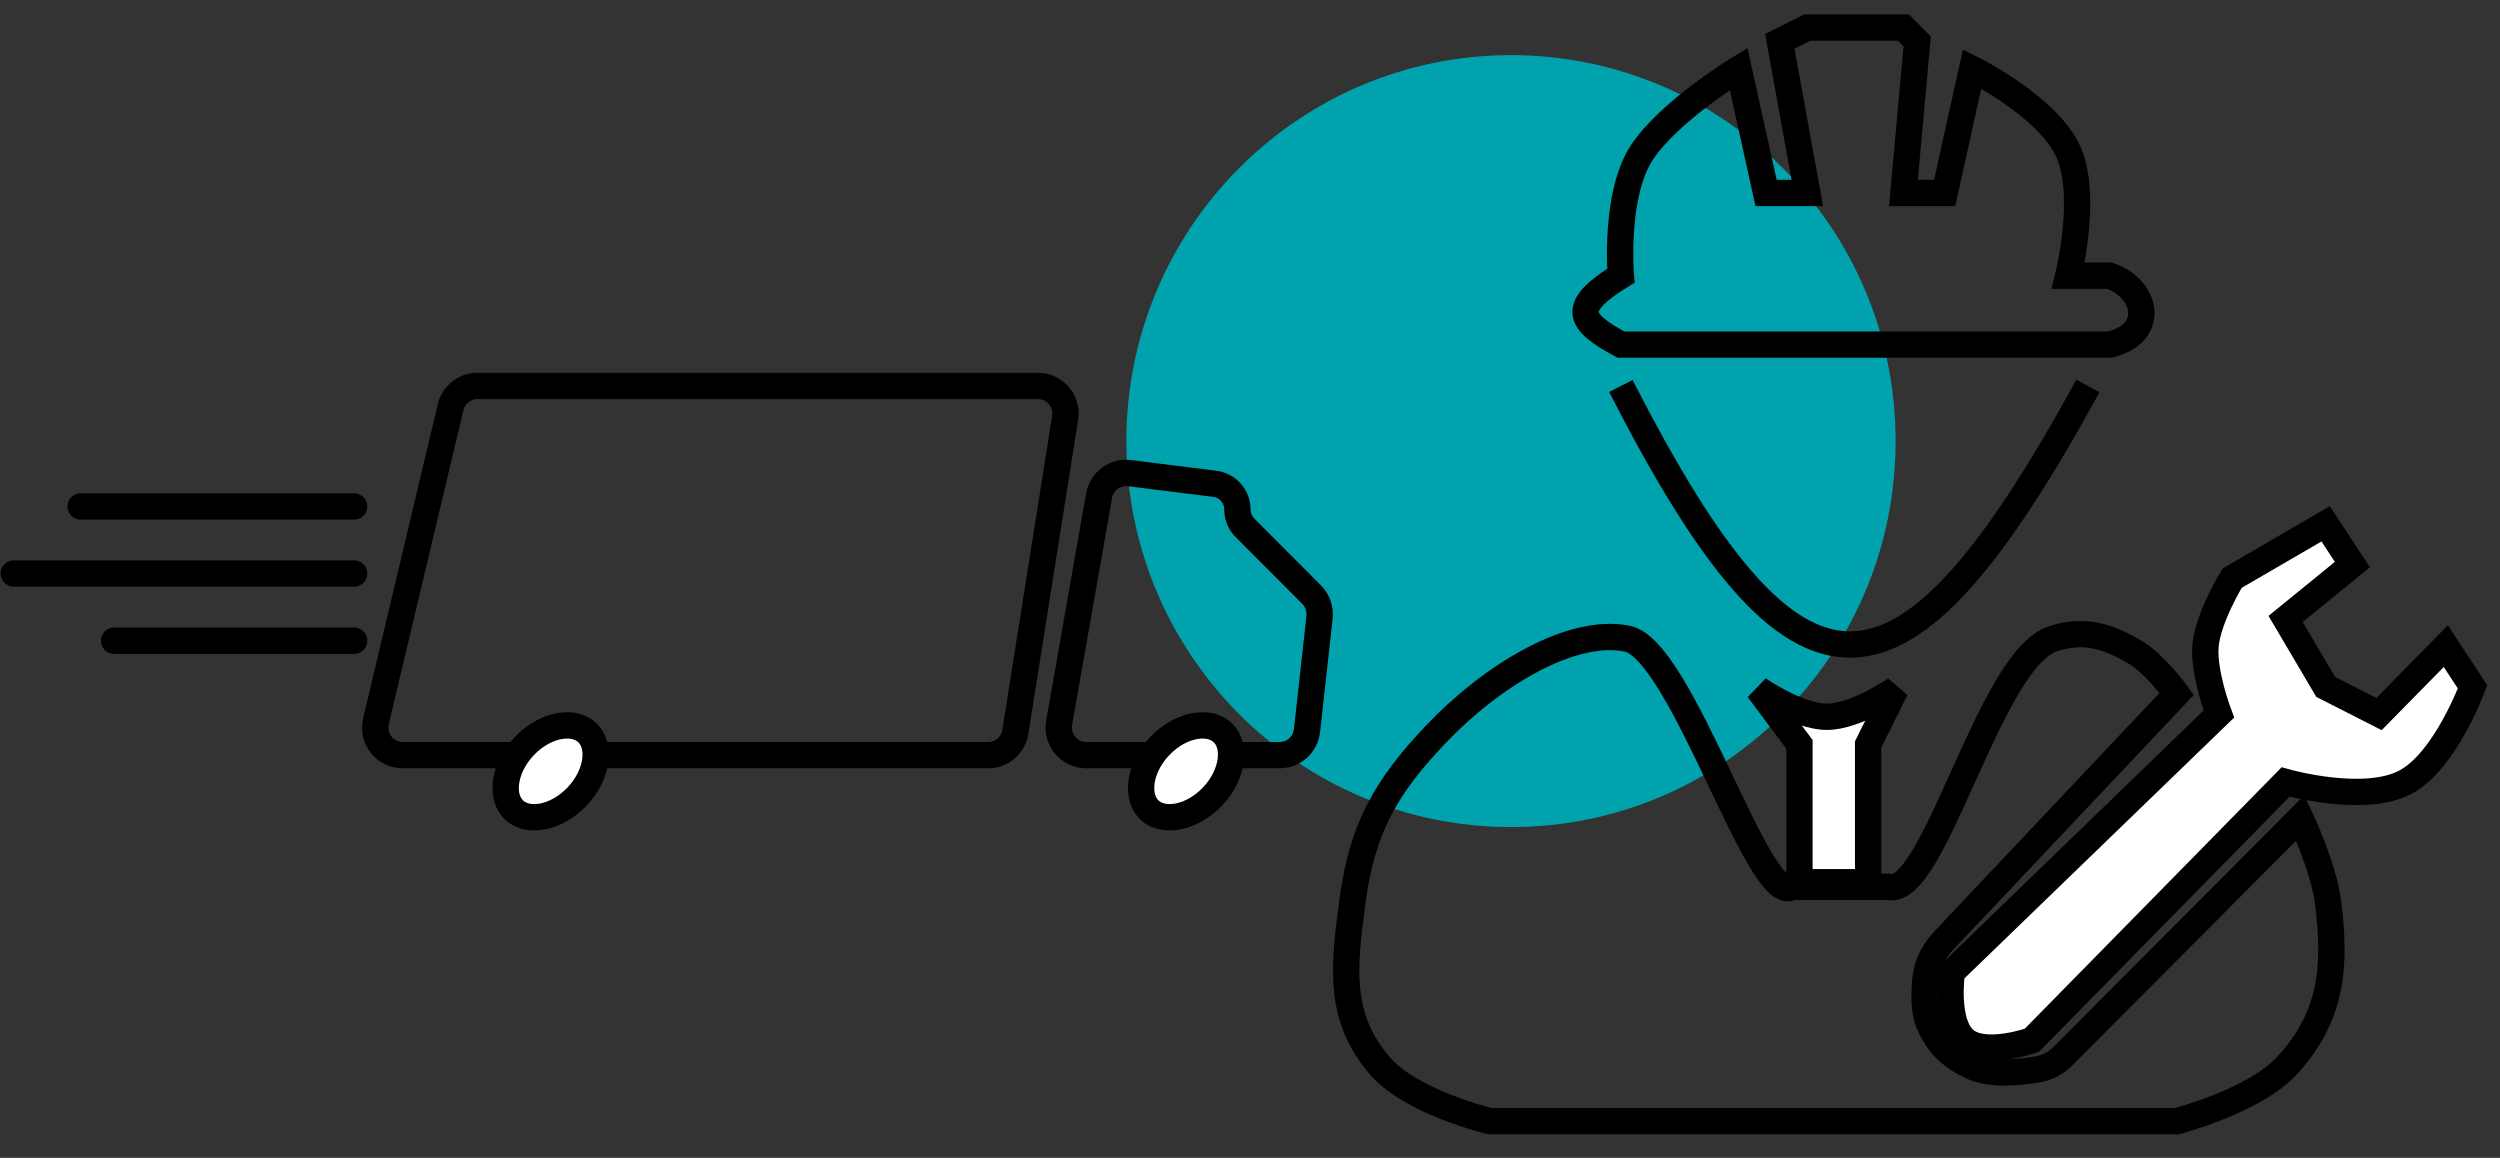<?xml version="1.0" encoding="UTF-8"?> <svg xmlns="http://www.w3.org/2000/svg" width="95" height="44" viewBox="0 0 95 44" fill="none"><rect x="0" y="0" width="95" height="44" fill="#333333" stroke="none"/> <g clip-path="url(#clip0_65_206)"> <path d="M57.418 31.429C65.489 31.429 72.033 24.862 72.033 16.762C72.033 8.662 65.489 2.095 57.418 2.095C49.346 2.095 42.802 8.662 42.802 16.762C42.802 24.862 49.346 31.429 57.418 31.429Z" fill="#00A3AD"></path> <path d="M39.444 14.667H18.139C17.656 14.667 17.236 14.999 17.124 15.471L14.286 27.404C14.13 28.063 14.627 28.695 15.302 28.695H37.552C38.065 28.695 38.502 28.321 38.583 27.812L40.475 15.879C40.576 15.243 40.086 14.667 39.444 14.667Z" stroke="black"></path> <path d="M40.248 27.465L41.765 18.836C41.862 18.287 42.371 17.909 42.923 17.979L46.163 18.385C46.653 18.447 47.021 18.865 47.021 19.361C47.021 19.622 47.124 19.872 47.308 20.056L49.844 22.6C50.068 22.825 50.178 23.14 50.143 23.457L49.666 27.763C49.607 28.294 49.16 28.695 48.629 28.695H41.276C40.627 28.695 40.135 28.107 40.248 27.465Z" stroke="black"></path> <path d="M19.531 30.777C19.296 30.551 19.175 30.193 19.228 29.743C19.282 29.293 19.51 28.787 19.924 28.351C20.338 27.916 20.832 27.663 21.277 27.588C21.722 27.514 22.085 27.619 22.32 27.844C22.555 28.07 22.677 28.428 22.623 28.878C22.57 29.328 22.341 29.834 21.927 30.27C21.513 30.705 21.019 30.958 20.574 31.032C20.129 31.107 19.767 31.002 19.531 30.777Z" fill="white" stroke="black"></path> <path d="M43.677 30.777C43.442 30.551 43.321 30.193 43.374 29.743C43.427 29.293 43.656 28.787 44.07 28.351C44.484 27.916 44.978 27.663 45.423 27.588C45.868 27.514 46.231 27.619 46.466 27.844C46.702 28.07 46.823 28.428 46.769 28.878C46.716 29.328 46.487 29.834 46.073 30.27C45.659 30.705 45.166 30.958 44.72 31.032C44.275 31.107 43.913 31.002 43.677 30.777Z" fill="white" stroke="black"></path> <path d="M3.064 19.244H13.457" stroke="black" stroke-linecap="round"></path> <path d="M0.522 21.795H13.457" stroke="black" stroke-linecap="round"></path> <path d="M4.335 24.346H13.457" stroke="black" stroke-linecap="round"></path> <path d="M54.529 27.937C56.726 25.616 59.748 23.842 61.836 24.27C63.924 24.698 66.865 34.566 68.1 33.699H71.754C73.493 34.157 75.585 25.058 78.018 24.27C79.198 23.888 80.081 24.163 81.15 24.794C81.895 25.235 82.716 26.366 82.716 26.366L73.884 35.72C73.514 36.112 73.242 36.592 73.178 37.128C73.111 37.691 73.089 38.427 73.32 38.937C73.678 39.727 74.112 40.12 74.886 40.508C75.624 40.879 76.79 40.749 77.472 40.626C77.832 40.561 78.154 40.371 78.413 40.112L87.413 31.08C87.413 31.08 88.287 32.94 88.457 34.223C88.79 36.731 88.61 38.657 86.891 40.508C85.649 41.847 82.716 42.604 82.716 42.604H56.617C56.617 42.604 53.634 41.892 52.441 40.508C50.817 38.627 51.067 36.689 51.397 34.223C51.76 31.503 52.645 29.927 54.529 27.937Z" stroke="black"></path> <path d="M74.169 36.946L84.316 27.134C84.316 27.134 83.725 25.577 83.809 24.552C83.898 23.47 84.823 21.97 84.823 21.97L88.375 19.905L89.39 21.454L86.853 23.52L88.375 26.102L90.404 27.134L92.941 24.552L93.956 26.102C93.956 26.102 92.926 28.905 91.419 29.716C89.843 30.566 86.853 29.716 86.853 29.716L77.213 39.528C77.213 39.528 75.448 40.161 74.676 39.528C73.89 38.883 74.169 36.946 74.169 36.946Z" fill="white" stroke="black"></path> <path d="M69.423 27.238C68.325 27.238 66.813 26.19 66.813 26.19L68.379 28.286V33.524H70.989V28.286L72.033 26.19C72.033 26.19 70.521 27.238 69.423 27.238Z" fill="white" stroke="black"></path> <path d="M61.593 14.667C68.348 27.885 72.237 27.647 79.341 14.667" stroke="black"></path> <path d="M61.593 13.095C60.009 12.231 59.611 11.699 61.593 10.476C61.593 10.476 61.328 7.368 62.413 5.762C63.468 4.201 66.067 2.619 66.067 2.619L67.111 7.333H68.677L67.633 1.571L68.677 1.048H72.331L72.853 1.571L72.331 7.333H73.897L74.941 2.619C74.941 2.619 77.819 4.044 78.594 5.762C79.352 7.439 78.594 10.476 78.594 10.476H80.16C81.579 10.951 81.962 12.674 80.16 13.095H61.593Z" stroke="black"></path> </g> <defs> <clipPath id="clip0_65_206"> <rect width="95" height="44" fill="white"></rect> </clipPath> </defs> </svg> 